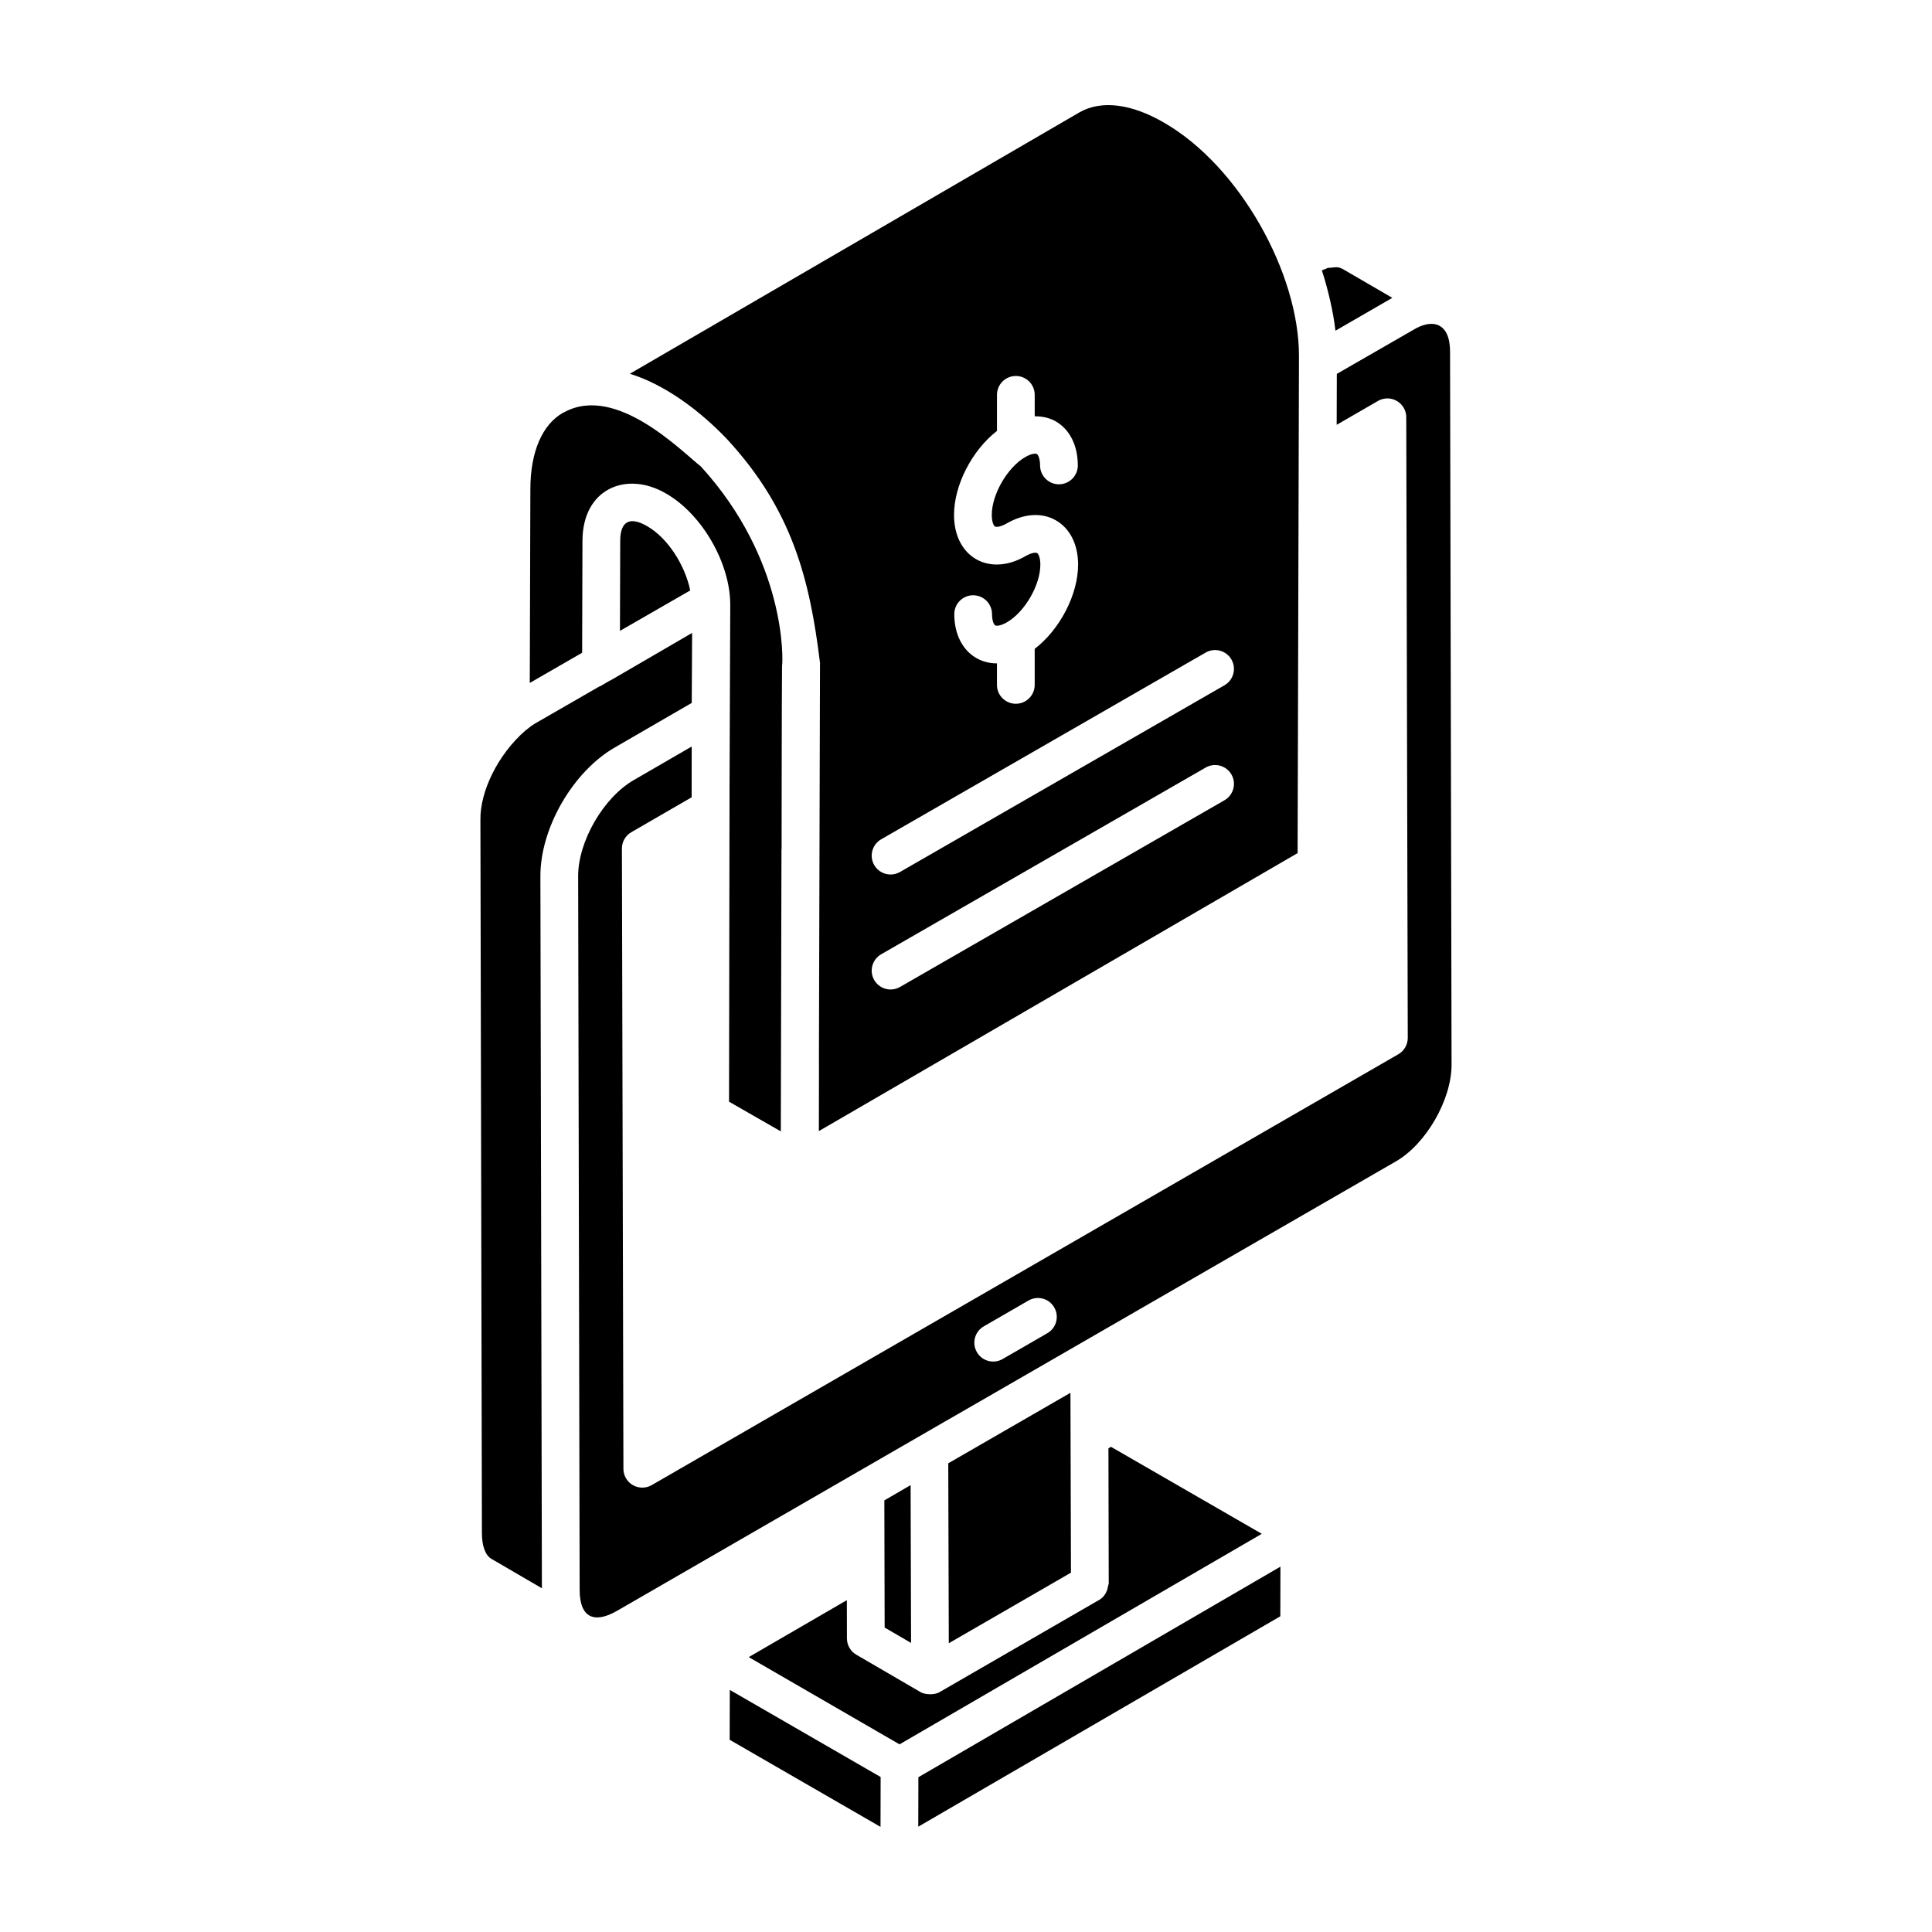 <?xml version="1.0" encoding="UTF-8"?>
<!-- Uploaded to: SVG Repo, www.svgrepo.com, Generator: SVG Repo Mixer Tools -->
<svg fill="#000000" width="800px" height="800px" version="1.1" viewBox="144 144 512 512" xmlns="http://www.w3.org/2000/svg">
 <g>
  <path d="m315.5 283.44c-4.602-2.672-7.137-1.297-7.137 3.934l-0.07 23.82c-1 0.574 17.625-10.152 18.625-10.727-1.379-6.684-5.934-13.883-11.418-17.027z"/>
  <path d="m307.03 342.03 20.289-11.75 0.098-18.547c1.406-0.816-20.617 11.992-21.629 12.582-0.043 0.023-0.094 0.016-0.141 0.039l-2.586 1.504c-0.066 0.039-0.148 0.023-0.219 0.059l-16.82 9.691c-0.938 0.527-1.879 1.25-2.875 2.07-7.176 6.301-11.91 15.953-11.832 23.535l0.398 189.11c0 3.387 0.918 5.859 2.508 6.781l13.387 7.805-0.398-188.54c-0.109-12.812 8.59-27.914 19.82-34.344z"/>
  <path d="m298.04 317.12 0.234-0.137 0.086-29.625c0-13.879 11.684-18.684 22.145-12.57 9.531 5.457 17.02 18.418 17.02 29.48l-0.184 46.984c0.008-5.676-0.137 83.691-0.137 84.703l13.719 7.871 0.176-74.676c0-0.062 0.031-0.113 0.035-0.172 0 0.914 0.023-40.199 0.117-48.473 0.281-1.406 1.203-27.973-21.5-52.879-5.082-3.953-22.348-21.82-36.117-14.441l-0.441 0.203c-5.508 3.148-8.641 10.383-8.641 20.266l-0.156 51.332 13.641-7.867z"/>
  <path d="m512.98 222.93-13.121-7.625c-1.523-0.863-2.449-0.316-3.973-0.316-0.223 0.133-0.938 0.418-1.582 0.668 1.473 4.418 3.035 10.883 3.602 15.984z"/>
  <path d="m361.31 319.64c-0.457 154.61-0.195 79.418-0.301 124.11l126.87-73.668 0.359-131.69c0.066-21.816-15.617-50.32-35.812-61.918-8.672-5.035-16.629-5.984-22.371-2.691l-119.14 69.266c9.539 2.934 18.844 10.074 25.727 17.301 17.355 18.758 21.973 37.324 24.664 59.293zm46.898-61.449v-9.551c0-2.762 2.234-5 5-5 2.762 0 5 2.234 5 5v5.684c1.988-0.016 3.887 0.383 5.566 1.336 3.711 2.137 5.848 6.391 5.859 11.668 0.008 2.762-2.227 5.004-4.988 5.016h-0.016c-2.754 0-4.988-2.231-5-4.984-0.012-1.871-0.508-2.836-0.848-3.027-0.359-0.219-1.453-0.145-3.074 0.797-4.746 2.738-8.895 9.922-8.875 15.363 0.012 1.871 0.508 2.836 0.84 3.027 0.34 0.199 1.453 0.152 3.113-0.809 4.59-2.641 9.355-2.953 13.055-0.805 3.711 2.129 5.848 6.379 5.867 11.664 0.02 8.035-4.879 17.301-11.504 22.383v9.551c0 2.762-2.234 5-5 5-2.762 0-5-2.234-5-5v-5.699h-0.012c-1.953 0-3.797-0.469-5.449-1.414-3.699-2.129-5.84-6.367-5.848-11.625-0.012-2.762 2.227-5.004 4.988-5.016h0.012c2.754 0 4.988 2.231 5 4.984 0.012 1.84 0.496 2.797 0.84 2.988 0.352 0.211 1.473 0.137 3.113-0.809 4.734-2.731 8.875-9.887 8.855-15.309-0.012-1.863-0.516-2.836-0.848-3.031-0.352-0.199-1.465-0.141-3.074 0.801-9.637 5.566-18.93 0.254-18.953-10.844-0.031-7.992 4.801-17.219 11.379-22.34zm-30.688 108.23 86-49.488c2.363-1.371 5.438-0.562 6.824 1.84 1.375 2.391 0.547 5.449-1.844 6.828l-86 49.488c-0.781 0.449-1.641 0.664-2.488 0.664-1.727 0-3.406-0.898-4.336-2.504-1.379-2.391-0.551-5.445 1.844-6.828zm0 30.473 86-49.488c2.363-1.371 5.438-0.562 6.824 1.84 1.375 2.391 0.547 5.449-1.844 6.828l-86 49.488c-0.781 0.449-1.641 0.664-2.488 0.664-1.727 0-3.406-0.898-4.336-2.504-1.379-2.391-0.551-5.445 1.844-6.828z"/>
  <path d="m337.37 605.06 39.977 23.078 0.031-13.211c2.598 1.5-38.941-22.492-39.973-23.086z"/>
  <path d="m528.28 237.19c0-7.762-4.727-8.855-9.785-5.746l-20.223 11.641-0.039 13.496 10.945-6.328c1.543-0.887 3.445-0.895 4.988-0.004 1.551 0.895 2.508 2.539 2.508 4.32l0.398 164.48c0 1.785-0.945 3.445-2.5 4.34l-197.86 114.18c-1.496 0.859-3.379 0.922-5 0-1.543-0.887-2.5-2.535-2.5-4.316l-0.398-164.38c0-1.785 0.945-3.441 2.5-4.336l15.98-9.246 0.012-13.453-15.289 8.852c-8.113 4.648-14.879 16.375-14.801 25.625l0.398 189c0 7.574 4.023 8.969 9.902 5.574 53.664-30.98 81.781-47.215 95.293-55.016-14.887 8.598-25.867 14.953 111.07-64.062 8.027-4.598 14.801-16.344 14.801-25.656zm-114.7 272.47c0.113-0.062 0.125-0.07 0 0zm7.981-12.348-11.852 6.844c-2.406 1.383-5.465 0.551-6.824-1.832-1.387-2.391-0.566-5.449 1.824-6.828l11.852-6.844c2.391-1.375 5.457-0.57 6.824 1.832 1.387 2.391 0.566 5.445-1.824 6.828z"/>
  <path d="m387.35 628.09 95.949-55.758 0.027-13.152-95.945 55.801z"/>
  <path d="m395.3 531.79c-0.008-3.156 0.137 46.668 0.141 47.684l32.375-18.707-0.137-47.66z"/>
  <path d="m385.32 537.57-6.957 4.047c-0.004-1.027 0.074 32.672 0.078 33.699l7 4.078c0.008 2.773-0.117-40.816-0.121-41.824z"/>
  <path d="m438.42 527.42-0.672 0.398 0.078 35.797v0.016c0 0.242-0.145 0.441-0.18 0.676-0.211 1.508-0.977 2.891-2.32 3.664l-42.355 24.473c-1.488 0.867-3.988 0.582-4.988 0.004-0.004-0.004-0.004-0.008-0.008-0.008 1.066 0.621-15.797-9.203-17.047-9.93-1.531-0.895-2.481-2.535-2.481-4.312l-0.023-10.141-26 15.094c-2.594-1.5 38.93 22.52 39.961 23.117l96.004-55.793z"/>
 </g>
</svg>